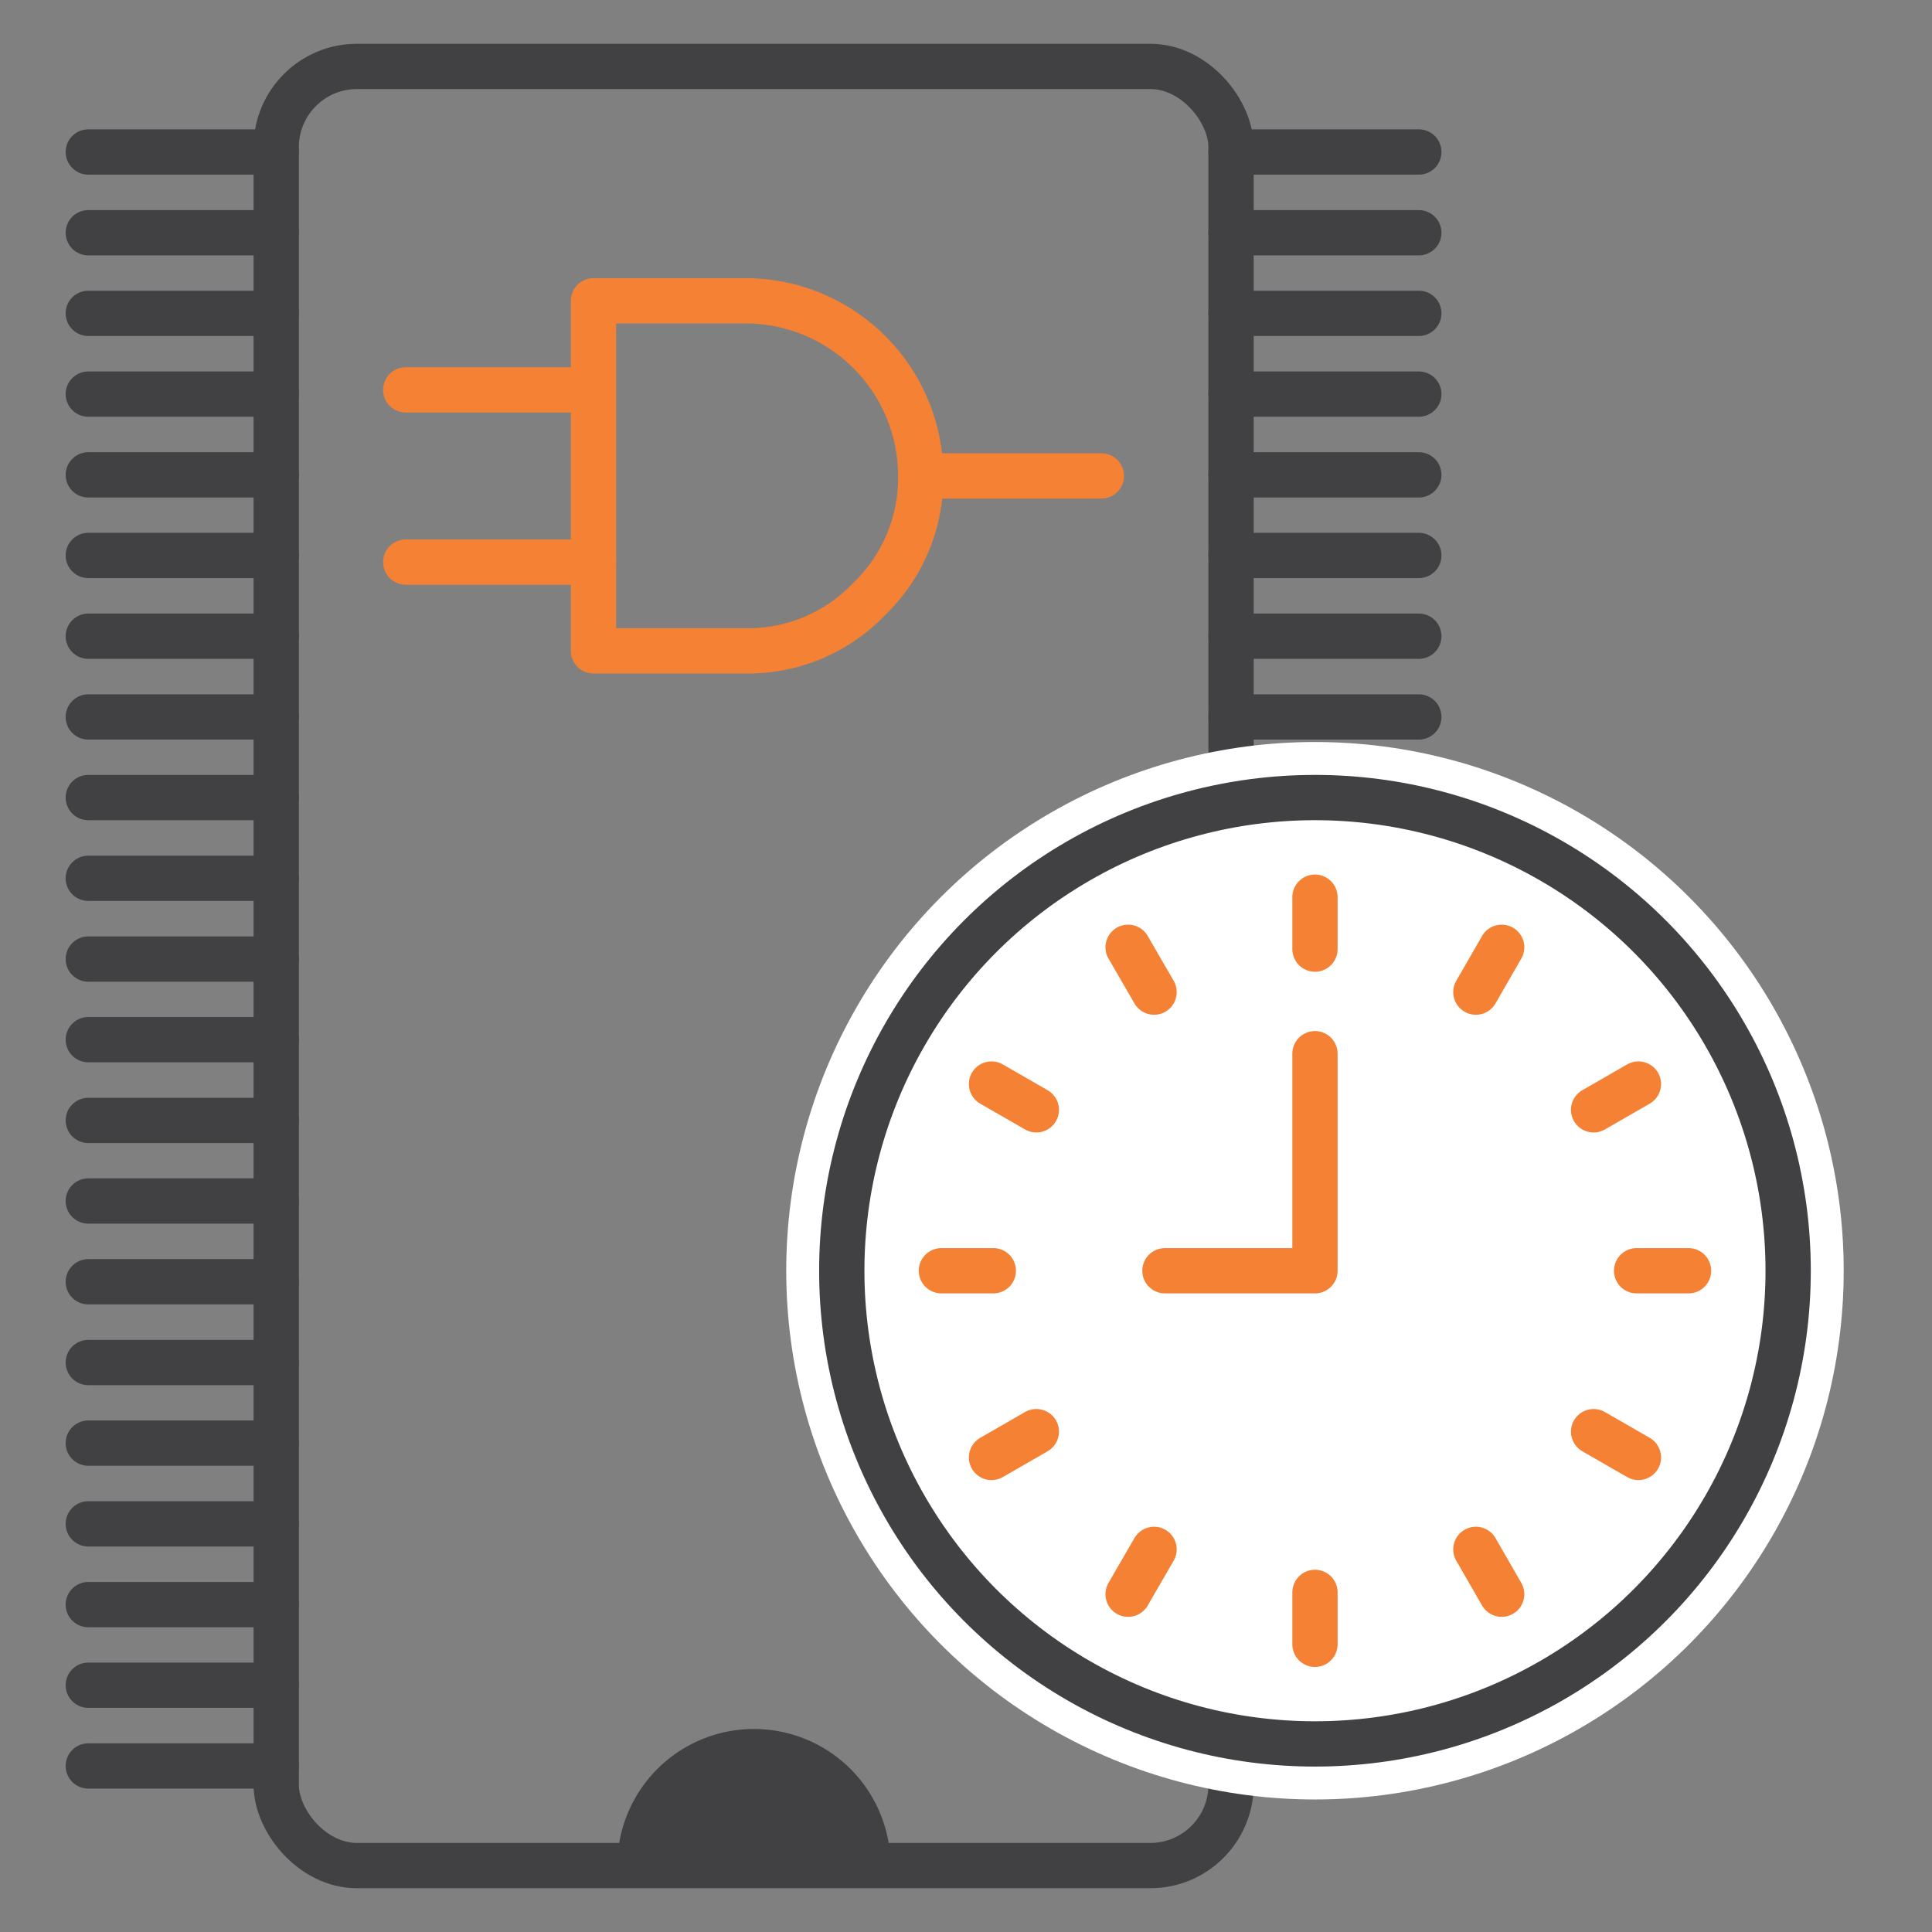 <svg id="Layer_1" data-name="Layer 1" xmlns="http://www.w3.org/2000/svg" viewBox="0 0 128 128"><rect x="0" y="0" width="128" height="128" fill="#808080" stroke="none"/><defs><style>.cls-1,.cls-3,.cls-4{fill:none;}.cls-1,.cls-6{stroke:#414042;}.cls-1,.cls-3,.cls-4,.cls-6{stroke-linecap:round;stroke-linejoin:round;stroke-width:3px;}.cls-2{fill:#414042;}.cls-3,.cls-4{stroke:#f58134;}.cls-3{fill-rule:evenodd;}.cls-5,.cls-6{fill:#fff;}</style></defs><rect class="cls-1" x="18.3" y="4.4" width="63.26" height="119.2" rx="5.35"/><line class="cls-1" x1="18.3" y1="10.07" x2="5.85" y2="10.07"/><line class="cls-1" x1="18.3" y1="15.42" x2="5.85" y2="15.42"/><line class="cls-1" x1="18.3" y1="20.76" x2="5.85" y2="20.76"/><line class="cls-1" x1="18.3" y1="26.11" x2="5.85" y2="26.11"/><line class="cls-1" x1="18.3" y1="31.46" x2="5.85" y2="31.46"/><line class="cls-1" x1="18.3" y1="36.8" x2="5.85" y2="36.8"/><line class="cls-1" x1="18.3" y1="42.15" x2="5.85" y2="42.15"/><line class="cls-1" x1="18.3" y1="47.5" x2="5.85" y2="47.5"/><line class="cls-1" x1="18.3" y1="52.84" x2="5.85" y2="52.84"/><line class="cls-1" x1="18.3" y1="58.19" x2="5.85" y2="58.19"/><line class="cls-1" x1="18.3" y1="63.54" x2="5.85" y2="63.54"/><line class="cls-1" x1="18.3" y1="68.88" x2="5.85" y2="68.88"/><line class="cls-1" x1="18.3" y1="74.23" x2="5.85" y2="74.23"/><line class="cls-1" x1="18.3" y1="79.57" x2="5.85" y2="79.57"/><line class="cls-1" x1="18.3" y1="84.92" x2="5.85" y2="84.92"/><line class="cls-1" x1="18.3" y1="90.27" x2="5.85" y2="90.27"/><line class="cls-1" x1="18.3" y1="95.61" x2="5.85" y2="95.61"/><line class="cls-1" x1="18.3" y1="100.96" x2="5.85" y2="100.96"/><line class="cls-1" x1="18.3" y1="106.31" x2="5.85" y2="106.31"/><line class="cls-1" x1="18.3" y1="111.65" x2="5.85" y2="111.65"/><line class="cls-1" x1="18.3" y1="117" x2="5.85" y2="117"/><line class="cls-1" x1="94" y1="10.07" x2="81.56" y2="10.07"/><line class="cls-1" x1="94" y1="15.42" x2="81.56" y2="15.42"/><line class="cls-1" x1="94" y1="20.76" x2="81.56" y2="20.76"/><line class="cls-1" x1="94" y1="26.11" x2="81.56" y2="26.11"/><line class="cls-1" x1="94" y1="31.46" x2="81.56" y2="31.46"/><line class="cls-1" x1="94" y1="36.8" x2="81.56" y2="36.8"/><line class="cls-1" x1="94" y1="42.15" x2="81.56" y2="42.15"/><line class="cls-1" x1="94" y1="47.5" x2="81.56" y2="47.5"/><line class="cls-1" x1="94" y1="52.84" x2="81.56" y2="52.84"/><line class="cls-1" x1="94" y1="58.19" x2="81.56" y2="58.19"/><line class="cls-1" x1="94" y1="63.54" x2="81.56" y2="63.54"/><line class="cls-1" x1="94" y1="68.88" x2="81.56" y2="68.88"/><line class="cls-1" x1="94" y1="74.23" x2="81.56" y2="74.23"/><line class="cls-1" x1="94" y1="79.57" x2="81.56" y2="79.57"/><line class="cls-1" x1="94" y1="84.92" x2="81.56" y2="84.92"/><line class="cls-1" x1="94" y1="90.27" x2="81.56" y2="90.27"/><line class="cls-1" x1="94" y1="95.61" x2="81.56" y2="95.61"/><line class="cls-1" x1="94" y1="100.96" x2="81.56" y2="100.96"/><line class="cls-1" x1="94" y1="106.31" x2="81.56" y2="106.31"/><line class="cls-1" x1="94" y1="111.65" x2="81.56" y2="111.65"/><line class="cls-1" x1="94" y1="117" x2="81.56" y2="117"/><path class="cls-2" d="M59,123.6a9.05,9.05,0,1,0-18.1,0Z"/><path class="cls-3" d="M39.32,25.83V43.12H49.39a11.07,11.07,0,0,0,8.18-3.42A11.13,11.13,0,0,0,61,31.53h0A11.61,11.61,0,0,0,49.39,19.93H39.32v5.9H26.88"/><line class="cls-4" x1="61" y1="31.53" x2="72.97" y2="31.53"/><line class="cls-4" x1="26.88" y1="37.24" x2="39.32" y2="37.24"/><circle class="cls-5" cx="87.12" cy="84.19" r="35.03"/><circle class="cls-6" cx="87.12" cy="84.19" r="31.35"/><line class="cls-4" x1="87.12" y1="62.88" x2="87.12" y2="59.44"/><line class="cls-4" x1="87.12" y1="108.94" x2="87.12" y2="105.5"/><line class="cls-4" x1="76.46" y1="65.73" x2="74.74" y2="62.76"/><line class="cls-4" x1="99.49" y1="105.62" x2="97.78" y2="102.65"/><line class="cls-4" x1="68.66" y1="73.53" x2="65.69" y2="71.82"/><line class="cls-4" x1="108.55" y1="96.56" x2="105.58" y2="94.85"/><line class="cls-4" x1="65.81" y1="84.19" x2="62.37" y2="84.19"/><line class="cls-4" x1="111.87" y1="84.19" x2="108.43" y2="84.19"/><line class="cls-4" x1="68.66" y1="94.85" x2="65.69" y2="96.56"/><line class="cls-4" x1="108.55" y1="71.82" x2="105.58" y2="73.53"/><line class="cls-4" x1="76.46" y1="102.65" x2="74.74" y2="105.62"/><line class="cls-4" x1="99.49" y1="62.76" x2="97.78" y2="65.73"/><polyline class="cls-4" points="87.12 69.81 87.12 84.19 77.18 84.19"/></svg>